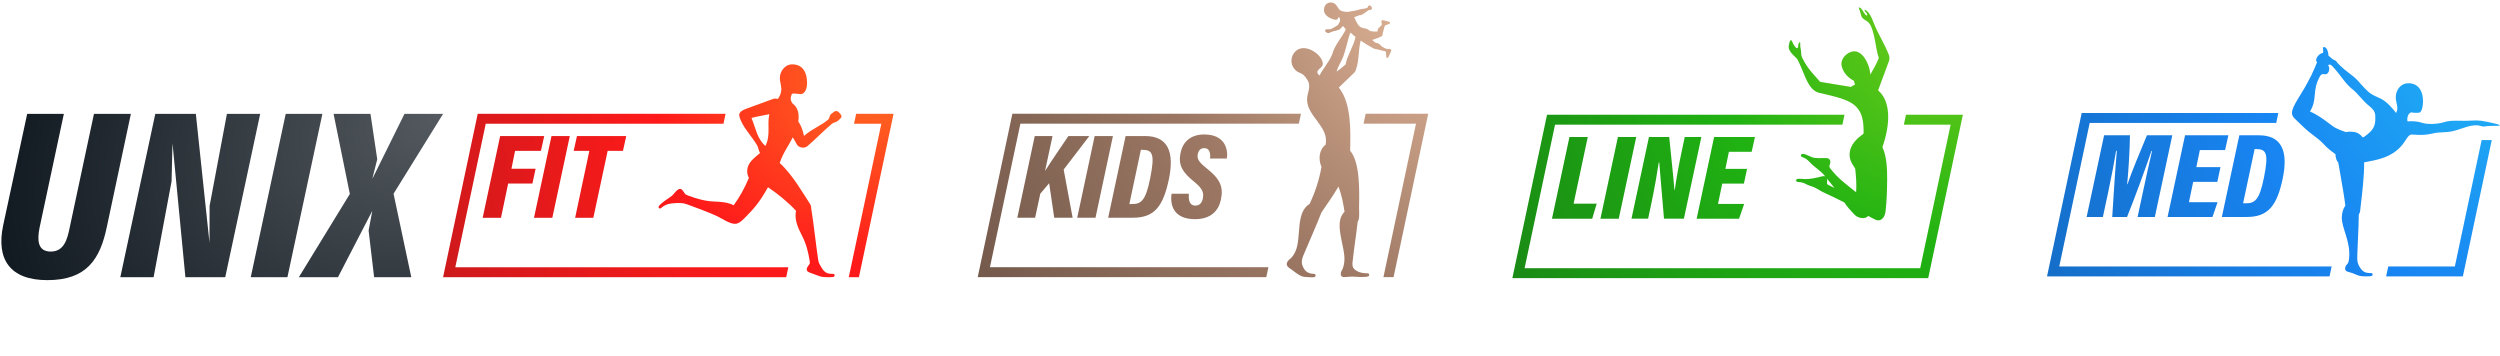 <svg width="1010" height="144" viewBox="0 0 1010 144" fill="none" xmlns="http://www.w3.org/2000/svg">
<path d="M10.984 46L1.271 91.075C-1.574 104.666 3.92 113.173 19.127 113.173C35.021 113.173 40.417 104.764 43.164 91.662L52.877 46H37.964L28.153 91.955C27.172 96.844 25.799 101.635 20.501 101.635C15.105 101.635 15.007 96.844 15.988 91.955L25.799 46H10.984Z" fill="url(#paint0_radial_333_602)"/>
<path d="M62.049 112L69.316 73.266L69.688 57.871L74.901 112H90.992L105.119 46H91.678L84.675 83.198L84.636 98.095L79.12 46H62.736L48.608 112H62.049Z" fill="url(#paint1_radial_333_602)"/>
<path d="M115.432 46L101.304 112H116.118L130.246 46H115.432Z" fill="url(#paint2_radial_333_602)"/>
<path d="M166.157 112L158.995 78.266L179.009 46H163.41L150.409 72.272L152.403 64.327L149.674 46H134.762L141.335 78.364L120.732 112H136.528L150.409 85.184L148.915 93.129L151.146 112H166.157Z" fill="url(#paint3_radial_333_602)"/>
<path fill-rule="evenodd" clip-rule="evenodd" d="M218.537 60.946L219.861 54.98H202.061L195 87.981H202.404L205.297 74.145H215.104L216.379 68.18H206.621L208.092 60.946H218.537Z" fill="url(#paint4_radial_333_602)"/>
<path fill-rule="evenodd" clip-rule="evenodd" d="M230.2 54.98H222.796L215.734 87.981H223.139L230.2 54.98Z" fill="url(#paint5_radial_333_602)"/>
<path fill-rule="evenodd" clip-rule="evenodd" d="M239.711 87.981L245.497 60.946H251.676L253 54.98H233.091L231.767 60.946H238.093L232.355 87.981H239.711Z" fill="url(#paint6_radial_333_602)"/>
<path fill-rule="evenodd" clip-rule="evenodd" d="M196.24 49.98H292.283L293.132 45.98H193L179 111.98H317.63L318.478 107.98H183.938L196.24 49.98Z" fill="url(#paint7_radial_333_602)"/>
<path fill-rule="evenodd" clip-rule="evenodd" d="M345.887 45.98L345.038 49.98H356.063L342.911 111.98H346.999L361 45.98H345.887Z" fill="url(#paint8_radial_333_602)"/>
<path fill-rule="evenodd" clip-rule="evenodd" d="M335.77 46.049C335.114 46.559 335.157 47.839 334.522 48.373C331.516 50.898 328.273 51.874 324.81 54.917C324.225 52.136 323.489 50.507 322.513 49.101C322.975 46.046 322.33 43.283 320.228 41.86C319.568 40.982 319.243 40.049 319.557 38.999C319.984 37.574 319.763 37.621 323.052 37.998C325.509 38.28 326.057 35.241 326.057 33.499C326.057 30 324.81 26 320.057 26C317.032 26 315.029 28.938 315.057 31.529C315.078 33.488 315.986 35.138 315.534 37.209C315.314 38.214 314.841 39.122 314.267 39.988C313.632 39.766 312.899 39.758 312.191 40.017L301.876 43.789C300.503 44.291 298.303 45.125 298.673 46.817C299.581 50.975 303.814 55.068 305.878 58.72C306.42 59.679 306.475 60.837 307.04 61.821C304.707 63.871 301.995 65.585 301.876 68.997C301.841 70.02 302.084 71.001 302.551 71.87C300.879 75.812 298.952 79.471 296.407 82.913C294.002 81.712 291.361 81.516 288.711 81.428C284.792 81.297 281.516 80.298 277.883 78.962C276.394 78.414 276.717 78.053 275.803 76.944C274.228 75.036 272.623 78.094 271.557 78.999C270.507 79.891 268.914 80.783 267.859 81.669C266.56 82.76 265.747 83.444 266.17 83.956C266.592 84.468 266.856 84.246 267.384 83.802C268.909 82.521 270.741 82.133 272.696 82.062C274.608 81.993 275.816 81.897 277.604 82.562C281.656 84.07 285.741 85.52 289.671 87.315C291.666 88.226 294.809 90.519 297.057 90.425C298.307 90.373 299.47 89.459 300.523 88.39L300.585 88.328C304.33 84.528 306.609 82.215 310.26 75.637C314.003 78.137 318.57 81.825 321.586 85.167C320.866 88.689 322.36 92.046 323.953 95.096C325.703 98.445 326.485 101.649 327.101 105.328C327.277 106.377 327.232 106.469 326.604 107.266C325.836 108.24 325.424 109.497 326.981 110.07L331.024 111.557C332.173 111.98 333.31 111.98 334.514 111.98H334.557C336.242 111.98 337.183 112.009 337.188 111.319C337.193 110.629 336.851 110.629 336.166 110.629C334.004 110.629 333.03 109.956 331.955 108.205C331.267 107.084 330.745 106.317 330.552 105.021C329.517 98.061 328.843 91.048 327.719 84.11C327.731 83.467 327.549 82.815 327.166 82.251C325.009 79.079 320.289 70.59 314.991 65.855C316.494 61.484 318.549 58.954 320.305 55.46L321.973 58.411C322.708 59.712 324.984 60.049 326.131 59.084C329.436 56.307 332.711 52.841 336.083 50.008C336.719 49.474 337.782 49.41 338.418 48.876C339.999 47.547 340.388 47.105 339.516 46.047C338.014 44.227 337.535 44.672 335.77 46.047V46.049ZM309.23 58.946C305.89 56.169 305.259 51.57 303.597 47.651C305.98 47.003 308.424 46.672 310.811 46.129C309.835 50.508 311.431 54.63 309.23 58.946Z" fill="url(#paint9_radial_333_602)"/>
<path d="M412.24 49.955H524.745L525.594 45.955H409L395 111.955H511.586L512.434 107.955H399.938L412.24 49.955Z" fill="url(#paint10_radial_333_602)"/>
<path d="M551.718 45.955L550.887 49.955H572.062L558.911 111.955H563L577 45.955H551.718Z" fill="url(#paint11_radial_333_602)"/>
<path d="M552.086 110.402C551.384 110.402 549.711 110.302 548.317 109.576C546.644 108.582 546.222 107.826 546.437 105.822C547.075 99.896 547.841 95.502 548.503 89.587C549.406 88.548 549.033 84.993 549.064 83.547C549.203 77.018 549.449 65.494 545.454 60.896C545.633 53.332 546.056 41.665 540.879 35.365L547.029 29.449C547.495 29 547.781 28.422 547.876 27.829C549.145 24.429 548.736 19.865 549.731 16.376C551.325 17.531 554.153 19.187 555.026 19.64C555.17 19.714 555.329 19.743 555.49 19.73C556.971 20.078 558.431 20.422 559.899 20.831C559.912 21.188 559.958 21.58 559.999 21.934C560.05 22.368 560.094 22.745 560.063 22.932C559.983 23.42 560.676 23.593 560.905 23.091L561.964 20.771C562.292 20.051 561.764 19.657 561.082 19.773C559.959 19.965 558.519 19.041 557.757 18.301C557.219 17.777 556.595 17.228 555.789 17.333C555.355 17.002 554.777 16.538 554.359 16.122C555.867 15.768 557.376 14.982 558.095 14.706C558.434 14.576 558.628 14.14 558.577 13.648C558.949 12.546 559.052 11.37 559.543 10.304C560.208 10.08 560.942 9.698 561.239 9.678C561.69 9.648 561.663 8.879 561.161 8.756C560.385 8.565 559.612 8.376 558.84 8.186C558.021 7.985 557.954 8.77 558.188 9.346C558.448 9.986 557.969 10.464 557.485 10.845C556.891 11.313 556.373 11.886 556.543 12.697C555.493 12.835 554.481 12.731 553.442 12.538C552.82 11.765 551.984 11.529 551.039 11.411C548.617 11.109 548.06 8.78 547.093 6.942L549.318 6.116C550.255 6.362 552.116 4.522 552.98 4.086C553.199 3.975 553.546 4.115 553.766 4.004C554.283 3.744 554.421 3.394 554.18 2.956C553.819 2.299 553.639 1.97 552.864 2.361C552.644 2.472 552.658 2.989 552.438 3.1C551.274 3.687 549.929 3.518 548.733 3.963C547.924 4.263 547.065 4.383 546.209 4.503C545.457 4.608 544.676 4.884 543.922 4.807C543.052 4.718 542.169 4.627 541.444 4.149C540.712 3.666 540.389 2.648 539.776 2.002C538.697 0.546 535.736 0.526 535.042 2.947C534.452 5.008 535.537 6.337 537.289 7.248C538.572 7.915 540.096 8.359 540.494 7.529C540.56 7.392 540.626 7.242 540.684 7.083C540.926 6.645 541.359 7.231 541.369 7.828C541.375 8.228 541.369 8.635 541.369 8.635C541.369 8.635 540.893 9.492 540.586 10C540.469 10.193 538.735 11.31 537.586 11.81C537.4 11.891 536.701 11.81 536.498 11.81C533.998 11.81 536.086 14 537.289 13.168C537.455 13.053 537.405 13.09 537.586 13C538.586 12.5 541.055 12.379 541.586 11.5L542.586 10.5C542.842 10.798 543.44 11.579 543.7 11.81C542.403 14.887 539.06 18.302 538.206 21.963C536.819 25.242 534.708 27.406 533.086 30.499C532.819 30.281 532.781 30.299 532.586 29.999C531.367 28.618 533.348 27.768 534.086 26.797C535.064 25.51 533.749 23.003 531.702 21.418C529.583 19.778 526.435 18.568 523.985 20.249C521.906 21.676 521.144 24.535 522.258 26.797C522.848 27.994 523.852 28.963 525.003 29.372C526.524 29.912 527.214 30.778 528.083 32.117C530.021 35.106 527.989 37.369 528.05 40.351C528.188 47.149 536.982 51.149 535.556 58.44C532.824 60.528 532.551 64.421 533.883 67.432C532.93 72.693 531.383 77.55 529.083 82.366C523.244 85.929 525.884 95.916 523.364 101.534C522.782 102.832 522.043 103.943 521.12 104.646C519.785 105.663 519.171 107.2 520.908 108.284C522.488 109.27 525.001 111.724 526.933 111.854L528.433 111.955C530.277 112.078 531.432 112.155 531.478 111.416C531.525 110.677 531.15 110.652 530.4 110.602C528.373 110.466 526.933 109.534 526.12 107.034C525.676 105.672 526.081 104.328 526.62 103.034C529.12 97.034 531.57 91.738 533.861 85.826C535.23 83.71 538.22 79.726 540.759 75.357C541.968 78.689 542.692 82.073 543.197 85.582C538.416 90.08 543.833 100.025 543.092 105.824C542.627 109.461 541.777 108.994 541.667 110.618C541.617 111.353 542.011 111.943 543.092 111.955C543.922 111.965 545.075 111.739 546.08 111.742C547.268 111.745 548.417 111.903 549.5 111.903C551.255 111.903 553.164 111.935 553.16 111.169C553.156 110.403 552.799 110.404 552.086 110.404V110.402ZM539.996 28.92C540.512 26.797 541.861 25.026 542.651 22.918C543.818 19.802 544.388 16.379 545.52 13.168C546.632 13.943 546.548 14.117 547.629 14.893C546.96 18.565 544.348 22.134 543.612 26.033C542.469 27.096 541.245 28.031 539.996 28.92Z" fill="url(#paint12_radial_333_602)"/>
<path d="M449.623 54.959H442.242L435.203 87.954H442.584L449.623 54.959Z" fill="url(#paint13_radial_333_602)"/>
<path d="M472.249 72.312C474.497 61.411 471.858 54.959 462.619 54.959H454.749L447.71 87.955H457.779C466.383 87.955 469.951 83.359 472.249 72.312ZM456.264 82.431L460.908 60.532H461.641C465.65 60.532 466.627 62.341 464.672 72.019C462.814 81.453 460.81 82.431 457.291 82.431H456.264Z" fill="url(#paint14_radial_333_602)"/>
<path d="M495.654 64.052C496.241 60.092 494.725 54.324 486.513 54.324C480.598 54.324 477.665 57.746 476.883 62.047C476.003 66.886 477.812 69.673 482.456 73.437C485.731 76.077 486.415 77.788 485.976 80.036C485.633 81.942 484.656 83.067 482.896 83.067C480.501 83.067 480.11 80.672 480.305 78.277H473.315C472.582 83.214 474.439 88.542 482.798 88.542C489.055 88.542 492.232 85.267 493.21 80.819C494.383 75.54 492.966 72.313 487.491 68.012C484.118 65.323 483.629 64.101 483.874 62.439C484.167 60.777 484.998 59.848 486.513 59.848C488.908 59.848 489.055 62.341 488.86 64.052H495.654Z" fill="url(#paint15_radial_333_602)"/>
<path d="M431.628 54.959C428.842 59.114 424.834 64.882 422.194 69.086L425.225 54.959H418.039L411 87.955H418.186L420.288 78.227L423.856 74.023L425.909 87.955H433.339L429.722 68.5L440.085 54.959H431.628Z" fill="url(#paint16_radial_333_602)"/>
<path d="M634.057 55.355L627 88.356H643.251L645.065 82.293H635.724L641.458 55.355H634.057Z" fill="url(#paint17_radial_333_602)"/>
<path d="M646.58 88.356H653.981L661.039 55.355H653.638L646.58 88.356Z" fill="url(#paint18_radial_333_602)"/>
<path d="M770.013 46.355L769.165 50.355H788.062L775.759 108.355H615.938L628.24 50.355H744.331L745.18 46.355H625L611 112.355H778.999L793 46.355H770.013Z" fill="url(#paint19_radial_333_602)"/>
<path d="M726.23 24.086C728.835 29.183 729.867 34.236 732.918 36.526C733.569 37.014 734.165 37.307 734.952 37.499C738.736 38.426 744.38 39.504 747.779 41.488C752.894 44.474 752.894 49.864 752.894 53.947C750.53 55.774 747.288 58.215 747.233 62.527C747.195 65.476 749.476 67.676 749.517 68.225C749.841 71.341 750.102 74.528 749.878 77.66C746.206 74.717 742.657 72.211 739.725 68.401C738.928 67.365 738.921 67.388 739.313 66.251C739.719 65.073 739.251 63.906 737.887 63.857C736.022 63.79 733.596 64.152 731.859 63.45C731.013 63.108 728.084 61.458 727.648 62.513C727.378 63.168 727.706 63.3 728.363 63.566C729.02 63.831 730.005 64.229 731.048 65.415C732.951 67.577 735.578 68.874 737.407 71.286C737.002 71.081 736.528 71.148 736.166 71.237C733.505 71.891 731.22 72.503 728.539 72.307C726.795 72.179 725.703 72.1 725.652 72.781C725.601 73.462 725.956 73.488 726.665 73.54C727.374 73.592 728.438 73.67 729.805 74.455C730.774 75.011 731.911 75.214 732.946 75.674C734.128 76.199 735.045 76.908 736.172 77.459C739.135 78.908 742.159 80.253 745.089 81.764C746.424 83.798 747.384 84.732 749.127 86.626C750.709 88.346 753.749 88.647 754.704 87.219C755.605 87.716 756.515 88.195 757.438 88.647C760.002 89.9 761.488 87.712 761.762 85.401C762.267 81.151 762.365 76.681 762.414 72.401C762.468 67.703 762.088 62.807 760.502 59.452C763.901 49.616 763.791 40.784 758.754 36.503L763.129 24.693C763.371 24.039 763.418 23.023 763.17 22.369C761.246 17.299 758.7 13.795 756.885 9.012C755.939 6.517 755.098 4.85 753.519 3.941C753.425 3.887 752.861 4.117 754.029 5.236C754.48 5.668 754.392 6.189 754.176 6.247C753.595 6.401 752.809 4.582 752.133 3.698C751.613 3.017 750.786 2.848 750.912 3.13C751.716 4.934 751.734 6.348 752.294 7.066C753.419 8.507 754.834 8.255 755.856 10.555C757.678 14.651 757.686 19.531 759.05 23.428C758.148 25.786 756.832 27.955 755.598 30.146C755.553 28.853 755.197 27.341 754.693 26.067C753.273 22.478 750.675 19.721 747.486 21.08C745.014 22.134 743.182 24.701 744.245 27.395C744.92 29.531 746.765 31.571 749.005 32.638C749.097 33.136 749.232 33.671 749.402 34.229C748.794 34.439 748.253 34.736 747.779 35.1L735.344 33.089C732.918 30.147 730.58 28.331 728.088 23.347C727.489 22.148 727.817 21.417 727.546 20.103C727.381 19.3 727.246 18.553 727.311 18.017C727.418 17.131 727.124 16.925 726.927 17.158C726.366 17.822 726.436 19.147 726.436 19.147C726.436 19.147 725.993 19.618 725.811 19.465C724.472 18.333 724.164 16.834 723.772 16.34C723.175 15.589 722.45 18.401 722.665 19.465C723.059 21.418 725.864 23.369 726.23 24.086ZM739.277 75.026C738.49 74.641 737.96 74.543 738.137 73.56C738.221 73.095 738.235 72.629 738.077 72.152C739.076 73.417 740.142 74.622 741.102 75.918L739.277 75.026Z" fill="url(#paint20_radial_333_602)"/>
<path d="M667.207 81.901C668.335 76.523 669.56 69.63 670.148 65.621H670.344C670.442 67.332 670.981 73.004 672.255 88.355H680.293L687.351 55.355H680.636L679.362 61.367C678.333 66.159 677.157 72.562 676.617 76.719H676.47C676.372 75.056 675.882 70.118 674.363 55.353H666.178L659.12 88.353H665.835L667.207 81.901Z" fill="url(#paint21_radial_333_602)"/>
<path d="M707.676 61.319L709 55.355H692.502L685.445 88.356H702.579L704.638 82.391H694.071L695.786 74.177H704.539L705.814 68.213H697.061L698.482 61.319H707.676Z" fill="url(#paint22_radial_333_602)"/>
<path d="M844.239 49.656H919.599L920.448 45.656H840.999L827 111.656H941.133L941.981 107.656H831.937L844.239 49.656Z" fill="url(#paint23_radial_333_602)"/>
<path d="M991.758 107.657H964.843L963.995 111.657H994.998L1006.68 56.576H1002.59L991.758 107.657Z" fill="url(#paint24_radial_333_602)"/>
<path d="M1006.92 49.673C1003.19 48.886 1001.82 48.465 998.197 48.727C994.57 48.99 990.347 48.386 987.57 49.306C984.794 50.225 980.64 50.289 978.681 49.658C976.08 48.822 974.177 48.938 972.653 49.042C972.237 47.81 973.002 45.038 974.591 45.456C975.134 45.599 976.972 45.656 977.528 45.456C978.819 44.993 979.449 40.197 978.293 37.227C977.137 34.258 974.627 33.374 972.209 33.691C970.132 33.962 968.01 35.953 967.89 39.161C967.81 41.315 969.276 43.611 968.01 45.651C967.125 44.382 964.389 41.084 961.815 39.853C961.236 39.577 960.739 39.35 960.299 39.151C958.29 38.236 957.45 37.853 955.338 35.651C954.558 34.837 953.981 34.184 953.47 33.603C952.296 32.27 951.472 31.335 949.325 29.776C946.245 27.541 944.137 25.28 943.835 24.756C943.688 24.5 943.469 24.419 943.183 24.312C942.879 24.2 942.499 24.058 942.049 23.652C941.349 23.021 940.726 22.471 940.672 22.433C940.703 21.611 940.411 20.238 939.781 19.494C939.028 18.607 938.376 19.095 938.469 19.564C938.505 19.744 938.694 20.913 938.469 21.402C936.995 21.402 934.837 24.113 936.104 25.105C934.977 27.944 933.301 31.962 929.678 37.788C925.916 43.837 924.94 45.879 927.088 47.92C927.58 48.388 928.05 48.852 928.529 49.327C930.145 50.923 931.86 52.62 934.822 54.822C937.328 56.687 938.148 57.556 938.951 58.408C939.812 59.322 940.653 60.215 943.533 62.288C943.533 63.663 943.969 65.005 944.665 65.662C944.955 67.37 945.254 69.067 945.548 70.734C946.326 75.153 947.069 79.371 947.525 83.061C946.485 84.537 946.176 86.094 946.099 87.689C945.887 92.079 949.91 97.706 948.991 104.769C948.876 105.649 948.677 106.346 948.237 106.764C947.33 107.628 946.892 109.36 948.473 109.762C950.145 110.187 951.031 110.575 951.744 110.888C952.808 111.355 953.489 111.654 955.833 111.654C957.491 111.654 958.53 111.654 958.53 110.98C958.53 110.306 958.192 110.306 957.518 110.306C955.396 110.306 954.427 109.65 953.356 107.94C952.273 106.209 952.293 105.107 952.352 103.033C952.418 100.719 952.519 98.566 952.62 96.41C952.764 93.325 952.909 90.237 952.952 86.674C953.256 86.24 953.453 85.725 953.505 85.165C953.568 84.477 953.678 83.546 953.808 82.439C954.256 78.638 955.208 70.766 955.11 65.591C958.946 64.716 966.87 64.186 971.422 57.289C972.349 55.886 973.18 54.404 974.231 54.35C975.282 54.297 978.488 54.928 982.535 53.983C984.5 53.523 985.697 53.486 986.89 53.447C988.153 53.407 989.412 53.367 991.575 52.827C994.702 52.044 998.866 49.865 1002.06 50.856C1002.62 51.031 1003.15 51.197 1003.87 51.069C1005.19 50.837 1008.03 50.837 1009.08 50.837C1010.13 50.837 1010.65 50.462 1006.92 49.672L1006.92 49.673ZM957.449 53.386C955.579 55.16 954.587 55.556 954.587 55.556C954.268 55.115 953.107 53.745 951.426 53.386C949.745 53.026 948.288 53.236 947.77 53.386C946.811 53.066 944.563 52.24 943.245 51.498C942.719 51.202 941.886 50.572 940.867 49.804C938.691 48.163 935.906 46.117 933.232 45.075C936.369 39.865 933.949 36.844 937.215 30.89C938.18 29.133 939.141 30.497 940.158 29.777C941.057 29.142 941.309 27.413 940.569 26.314C940.733 26.181 941.176 25.973 941.642 26.206C942.224 26.497 944.593 29.322 946.361 31.72C948.13 34.117 949.568 35.435 950.797 36.395C951.465 36.916 952.504 38.066 953.56 39.233C954.446 40.214 955.343 41.206 956.041 41.849C956.335 42.12 956.646 42.38 956.957 42.639C958.26 43.73 959.559 44.816 959.607 46.703C959.609 46.764 959.61 46.824 959.612 46.883C959.672 49.151 959.726 51.225 957.449 53.386Z" fill="url(#paint25_radial_333_602)"/>
<path d="M898.939 60.621L900.263 54.656H882.76L875.7 87.656H893.84L895.899 81.692H884.329L886.045 73.478H895.801L897.076 67.514H887.319L888.741 60.621H898.939Z" fill="url(#paint26_radial_333_602)"/>
<path d="M922.24 72.012C924.495 61.11 921.848 54.656 912.582 54.656H904.688L897.628 87.656H907.728C916.357 87.656 919.936 83.06 922.24 72.012ZM906.208 82.132L910.866 60.23H911.601C915.621 60.23 916.602 62.039 914.641 71.719C912.778 81.155 910.768 82.132 907.238 82.132H906.208Z" fill="url(#paint27_radial_333_602)"/>
<path d="M863.59 87.656H870.552L877.612 54.656H867.365C864.571 61.403 861.139 69.518 859.521 74.407H859.374C859.864 69.811 860.452 60.425 860.501 54.656H850.059L842.999 87.656H849.568L851.774 77.34C853 71.62 854.275 64.824 854.912 60.913H855.206C854.618 67.611 853.785 80.126 853.343 87.655H859.325C862.414 80.077 866.826 67.904 869.179 61.011H869.425C868.493 64.971 866.924 71.962 865.845 77.095L863.59 87.656Z" fill="url(#paint28_radial_333_602)"/>
<defs>
<radialGradient id="paint0_radial_333_602" cx="0" cy="0" r="1" gradientUnits="userSpaceOnUse" gradientTransform="translate(179.01 46) rotate(159.373) scale(190.683 129.133)">
<stop stop-color="#545A5F"/>
<stop offset="1" stop-color="#101820"/>
</radialGradient>
<radialGradient id="paint1_radial_333_602" cx="0" cy="0" r="1" gradientUnits="userSpaceOnUse" gradientTransform="translate(179.01 46) rotate(159.373) scale(190.683 129.133)">
<stop stop-color="#545A5F"/>
<stop offset="1" stop-color="#101820"/>
</radialGradient>
<radialGradient id="paint2_radial_333_602" cx="0" cy="0" r="1" gradientUnits="userSpaceOnUse" gradientTransform="translate(179.01 46) rotate(159.373) scale(190.683 129.133)">
<stop stop-color="#545A5F"/>
<stop offset="1" stop-color="#101820"/>
</radialGradient>
<radialGradient id="paint3_radial_333_602" cx="0" cy="0" r="1" gradientUnits="userSpaceOnUse" gradientTransform="translate(179.01 46) rotate(159.373) scale(190.683 129.133)">
<stop stop-color="#545A5F"/>
<stop offset="1" stop-color="#101820"/>
</radialGradient>
<radialGradient id="paint4_radial_333_602" cx="0" cy="0" r="1" gradientUnits="userSpaceOnUse" gradientTransform="translate(361 26) rotate(154.713) scale(201.288 155.484)">
<stop stop-color="#FF7623"/>
<stop offset="0.49" stop-color="#FF1A1A"/>
<stop offset="1" stop-color="#CD191B"/>
</radialGradient>
<radialGradient id="paint5_radial_333_602" cx="0" cy="0" r="1" gradientUnits="userSpaceOnUse" gradientTransform="translate(361 26) rotate(154.713) scale(201.288 155.484)">
<stop stop-color="#FF7623"/>
<stop offset="0.49" stop-color="#FF1A1A"/>
<stop offset="1" stop-color="#CD191B"/>
</radialGradient>
<radialGradient id="paint6_radial_333_602" cx="0" cy="0" r="1" gradientUnits="userSpaceOnUse" gradientTransform="translate(361 26) rotate(154.713) scale(201.288 155.484)">
<stop stop-color="#FF7623"/>
<stop offset="0.49" stop-color="#FF1A1A"/>
<stop offset="1" stop-color="#CD191B"/>
</radialGradient>
<radialGradient id="paint7_radial_333_602" cx="0" cy="0" r="1" gradientUnits="userSpaceOnUse" gradientTransform="translate(361 26) rotate(154.713) scale(201.288 155.484)">
<stop stop-color="#FF7623"/>
<stop offset="0.49" stop-color="#FF1A1A"/>
<stop offset="1" stop-color="#CD191B"/>
</radialGradient>
<radialGradient id="paint8_radial_333_602" cx="0" cy="0" r="1" gradientUnits="userSpaceOnUse" gradientTransform="translate(361 26) rotate(154.713) scale(201.288 155.484)">
<stop stop-color="#FF7623"/>
<stop offset="0.49" stop-color="#FF1A1A"/>
<stop offset="1" stop-color="#CD191B"/>
</radialGradient>
<radialGradient id="paint9_radial_333_602" cx="0" cy="0" r="1" gradientUnits="userSpaceOnUse" gradientTransform="translate(361 26) rotate(154.713) scale(201.288 155.484)">
<stop stop-color="#FF7623"/>
<stop offset="0.49" stop-color="#FF1A1A"/>
<stop offset="1" stop-color="#CD191B"/>
</radialGradient>
<radialGradient id="paint10_radial_333_602" cx="0" cy="0" r="1" gradientUnits="userSpaceOnUse" gradientTransform="translate(577.921 1) rotate(148.742) scale(213.983 262.979)">
<stop stop-color="#E3B79A"/>
<stop offset="0.5" stop-color="#9D7864"/>
<stop offset="1" stop-color="#745A4C"/>
</radialGradient>
<radialGradient id="paint11_radial_333_602" cx="0" cy="0" r="1" gradientUnits="userSpaceOnUse" gradientTransform="translate(577.921 1) rotate(148.742) scale(213.983 262.979)">
<stop stop-color="#E3B79A"/>
<stop offset="0.5" stop-color="#9D7864"/>
<stop offset="1" stop-color="#745A4C"/>
</radialGradient>
<radialGradient id="paint12_radial_333_602" cx="0" cy="0" r="1" gradientUnits="userSpaceOnUse" gradientTransform="translate(577.921 1) rotate(148.742) scale(213.983 262.979)">
<stop stop-color="#E3B79A"/>
<stop offset="0.5" stop-color="#9D7864"/>
<stop offset="1" stop-color="#745A4C"/>
</radialGradient>
<radialGradient id="paint13_radial_333_602" cx="0" cy="0" r="1" gradientUnits="userSpaceOnUse" gradientTransform="translate(577.921 1) rotate(148.742) scale(213.983 262.979)">
<stop stop-color="#E3B79A"/>
<stop offset="0.5" stop-color="#9D7864"/>
<stop offset="1" stop-color="#745A4C"/>
</radialGradient>
<radialGradient id="paint14_radial_333_602" cx="0" cy="0" r="1" gradientUnits="userSpaceOnUse" gradientTransform="translate(577.921 1) rotate(148.742) scale(213.983 262.979)">
<stop stop-color="#E3B79A"/>
<stop offset="0.5" stop-color="#9D7864"/>
<stop offset="1" stop-color="#745A4C"/>
</radialGradient>
<radialGradient id="paint15_radial_333_602" cx="0" cy="0" r="1" gradientUnits="userSpaceOnUse" gradientTransform="translate(577.921 1) rotate(148.742) scale(213.983 262.979)">
<stop stop-color="#E3B79A"/>
<stop offset="0.5" stop-color="#9D7864"/>
<stop offset="1" stop-color="#745A4C"/>
</radialGradient>
<radialGradient id="paint16_radial_333_602" cx="0" cy="0" r="1" gradientUnits="userSpaceOnUse" gradientTransform="translate(577.921 1) rotate(148.742) scale(213.983 262.979)">
<stop stop-color="#E3B79A"/>
<stop offset="0.5" stop-color="#9D7864"/>
<stop offset="1" stop-color="#745A4C"/>
</radialGradient>
<radialGradient id="paint17_radial_333_602" cx="0" cy="0" r="1" gradientUnits="userSpaceOnUse" gradientTransform="translate(793 3) rotate(148.885) scale(212.386 188.767)">
<stop stop-color="#79D11C"/>
<stop offset="0.49" stop-color="#20B212"/>
<stop offset="1" stop-color="#1A8A15"/>
</radialGradient>
<radialGradient id="paint18_radial_333_602" cx="0" cy="0" r="1" gradientUnits="userSpaceOnUse" gradientTransform="translate(793 3) rotate(148.885) scale(212.386 188.767)">
<stop stop-color="#79D11C"/>
<stop offset="0.49" stop-color="#20B212"/>
<stop offset="1" stop-color="#1A8A15"/>
</radialGradient>
<radialGradient id="paint19_radial_333_602" cx="0" cy="0" r="1" gradientUnits="userSpaceOnUse" gradientTransform="translate(793 3) rotate(148.885) scale(212.386 188.767)">
<stop stop-color="#79D11C"/>
<stop offset="0.49" stop-color="#20B212"/>
<stop offset="1" stop-color="#1A8A15"/>
</radialGradient>
<radialGradient id="paint20_radial_333_602" cx="0" cy="0" r="1" gradientUnits="userSpaceOnUse" gradientTransform="translate(793 3) rotate(148.885) scale(212.386 188.767)">
<stop stop-color="#79D11C"/>
<stop offset="0.49" stop-color="#20B212"/>
<stop offset="1" stop-color="#1A8A15"/>
</radialGradient>
<radialGradient id="paint21_radial_333_602" cx="0" cy="0" r="1" gradientUnits="userSpaceOnUse" gradientTransform="translate(793 3) rotate(148.885) scale(212.386 188.767)">
<stop stop-color="#79D11C"/>
<stop offset="0.49" stop-color="#20B212"/>
<stop offset="1" stop-color="#1A8A15"/>
</radialGradient>
<radialGradient id="paint22_radial_333_602" cx="0" cy="0" r="1" gradientUnits="userSpaceOnUse" gradientTransform="translate(793 3) rotate(148.885) scale(212.386 188.767)">
<stop stop-color="#79D11C"/>
<stop offset="0.49" stop-color="#20B212"/>
<stop offset="1" stop-color="#1A8A15"/>
</radialGradient>
<radialGradient id="paint23_radial_333_602" cx="0" cy="0" r="1" gradientUnits="userSpaceOnUse" gradientTransform="translate(1009.53 19) rotate(153.086) scale(204.7 204.901)">
<stop stop-color="#21B6F5"/>
<stop offset="0.49" stop-color="#1885F2"/>
<stop offset="1" stop-color="#156EC8"/>
</radialGradient>
<radialGradient id="paint24_radial_333_602" cx="0" cy="0" r="1" gradientUnits="userSpaceOnUse" gradientTransform="translate(1009.53 19) rotate(153.086) scale(204.7 204.901)">
<stop stop-color="#21B6F5"/>
<stop offset="0.49" stop-color="#1885F2"/>
<stop offset="1" stop-color="#156EC8"/>
</radialGradient>
<radialGradient id="paint25_radial_333_602" cx="0" cy="0" r="1" gradientUnits="userSpaceOnUse" gradientTransform="translate(1009.53 19) rotate(153.086) scale(204.7 204.901)">
<stop stop-color="#21B6F5"/>
<stop offset="0.49" stop-color="#1885F2"/>
<stop offset="1" stop-color="#156EC8"/>
</radialGradient>
<radialGradient id="paint26_radial_333_602" cx="0" cy="0" r="1" gradientUnits="userSpaceOnUse" gradientTransform="translate(1009.53 19) rotate(153.086) scale(204.7 204.901)">
<stop stop-color="#21B6F5"/>
<stop offset="0.49" stop-color="#1885F2"/>
<stop offset="1" stop-color="#156EC8"/>
</radialGradient>
<radialGradient id="paint27_radial_333_602" cx="0" cy="0" r="1" gradientUnits="userSpaceOnUse" gradientTransform="translate(1009.53 19) rotate(153.086) scale(204.7 204.901)">
<stop stop-color="#21B6F5"/>
<stop offset="0.49" stop-color="#1885F2"/>
<stop offset="1" stop-color="#156EC8"/>
</radialGradient>
<radialGradient id="paint28_radial_333_602" cx="0" cy="0" r="1" gradientUnits="userSpaceOnUse" gradientTransform="translate(1009.53 19) rotate(153.086) scale(204.7 204.901)">
<stop stop-color="#21B6F5"/>
<stop offset="0.49" stop-color="#1885F2"/>
<stop offset="1" stop-color="#156EC8"/>
</radialGradient>
</defs>
</svg>
